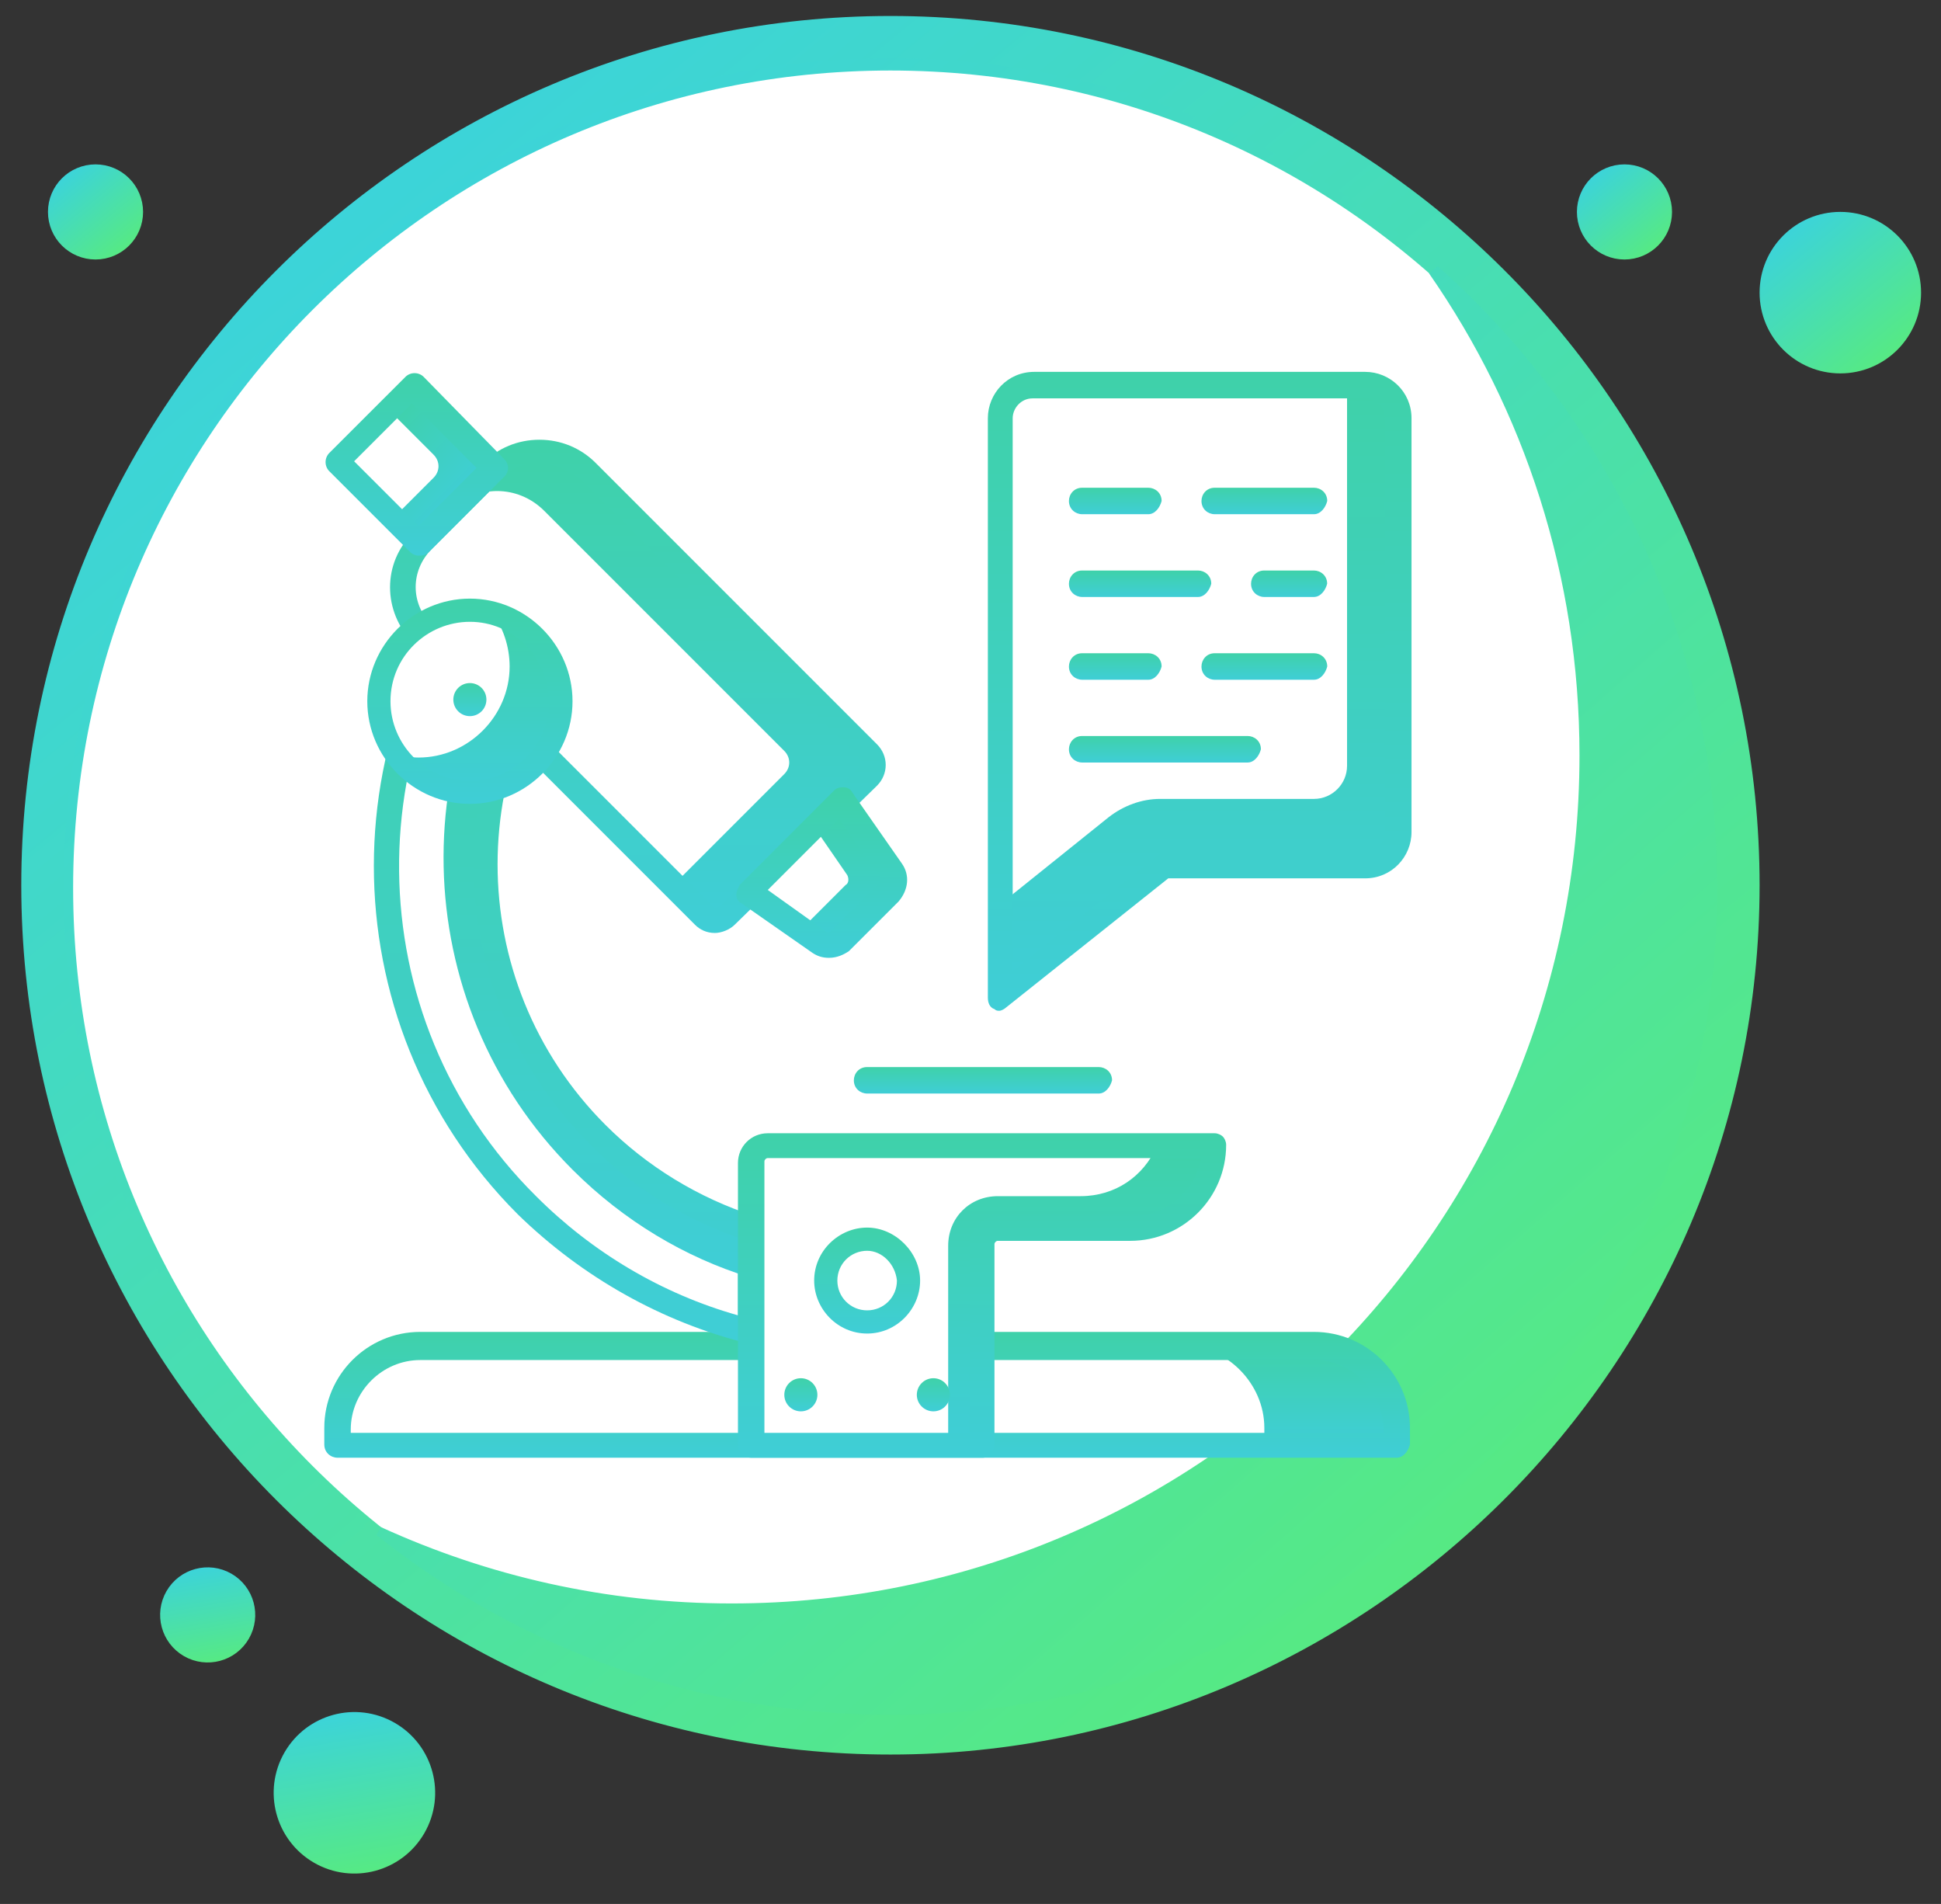 <?xml version="1.0" encoding="UTF-8"?> <svg xmlns="http://www.w3.org/2000/svg" width="52" height="51" viewBox="0 0 52 51" fill="none"><rect x="0" y="0" width="52" height="51" fill="#333333" stroke="none"/> <path d="M46.16 23.784C46.16 36.103 36.173 46.09 23.854 46.09C11.535 46.09 1.548 36.103 1.548 23.784C1.548 11.464 11.535 1.478 23.854 1.478C36.173 1.478 46.16 11.464 46.16 23.784Z" fill="white" stroke="url(#paint0_linear)" stroke-width="0.822"></path> <path d="M42.726 20.234C42.726 15.341 41.213 10.815 38.625 7.093C43.232 11.178 46.163 17.134 46.163 23.784C46.163 36.122 36.196 46.09 23.857 46.09C18.634 46.09 13.827 44.286 10.039 41.282C12.948 42.61 16.174 43.362 19.598 43.362C32.39 43.362 42.726 33.027 42.726 20.234Z" fill="url(#paint1_linear)" stroke="url(#paint2_linear)" stroke-width="0.822"></path> <path d="M23.855 46.587C11.233 46.587 0.981 36.335 0.981 23.713C0.981 11.09 11.233 0.839 23.855 0.839C36.478 0.839 46.729 11.09 46.729 23.713C46.729 36.334 36.407 46.587 23.855 46.587ZM23.855 1.152C11.417 1.152 1.295 11.276 1.295 23.784C1.295 36.221 11.418 46.344 23.855 46.344C36.293 46.344 46.416 36.221 46.416 23.784C46.416 11.276 36.294 1.152 23.855 1.152Z" fill="url(#paint3_linear)" stroke="url(#paint4_linear)" stroke-width="0.822"></path> <circle cx="2.559" cy="5.677" r="0.774" fill="url(#paint5_linear)" stroke="url(#paint6_linear)"></circle> <circle cx="43.52" cy="5.677" r="0.774" fill="url(#paint7_linear)" stroke="url(#paint8_linear)"></circle> <circle cx="5.564" cy="43.258" r="0.774" transform="rotate(30 5.564 43.258)" fill="url(#paint9_linear)" stroke="url(#paint10_linear)"></circle> <circle cx="49.303" cy="7.839" r="1.663" fill="url(#paint11_linear)" stroke="url(#paint12_linear)"></circle> <circle cx="9.495" cy="48.023" r="1.663" transform="rotate(30 9.495 48.023)" fill="url(#paint13_linear)" stroke="url(#paint14_linear)"></circle> <path d="M35.202 36.032H11.26C10.018 36.032 9.043 37.007 9.043 38.248V38.692H37.419V38.248C37.419 37.051 36.399 36.032 35.202 36.032Z" fill="url(#paint15_linear)"></path> <path d="M31.655 36.032H11.26C10.018 36.032 9.043 37.007 9.043 38.248V38.692H33.872V38.248C33.872 37.051 32.852 36.032 31.655 36.032Z" fill="white"></path> <path d="M37.418 39.047H9.042C8.865 39.047 8.688 38.913 8.688 38.692V38.248C8.688 36.83 9.84 35.677 11.259 35.677H35.201C36.62 35.677 37.773 36.83 37.773 38.248V38.692C37.729 38.869 37.596 39.047 37.418 39.047ZM9.353 38.382H37.063V38.293C37.063 37.273 36.221 36.431 35.201 36.431H11.259C10.239 36.431 9.397 37.273 9.397 38.293V38.382H9.353Z" fill="url(#paint16_linear)"></path> <path d="M16.003 30.401C12.012 26.41 12.012 19.981 16.003 15.991L14.14 14.129C9.13 19.139 9.13 27.297 14.14 32.307C15.87 34.036 17.953 35.145 20.126 35.677V32.928C18.619 32.44 17.2 31.598 16.003 30.401Z" fill="white"></path> <path d="M15.338 31.332C16.713 32.706 18.353 33.682 20.082 34.214V32.883C18.575 32.396 17.156 31.553 15.959 30.356C11.969 26.366 11.969 19.937 15.959 15.947L14.983 14.971C10.727 19.627 10.86 26.854 15.338 31.332Z" fill="url(#paint17_linear)"></path> <path d="M20.125 35.987C20.08 35.987 20.08 35.987 20.036 35.987C17.73 35.411 15.602 34.214 13.873 32.529C8.73 27.386 8.73 19.006 13.873 13.863C14.006 13.73 14.228 13.73 14.361 13.863L16.223 15.725C16.267 15.769 16.312 15.858 16.312 15.947C16.312 16.035 16.267 16.124 16.223 16.168C12.366 20.026 12.366 26.277 16.223 30.135C17.331 31.243 18.706 32.086 20.213 32.573C20.346 32.618 20.435 32.751 20.435 32.884V35.633C20.435 35.721 20.391 35.81 20.302 35.899C20.258 35.987 20.169 35.987 20.125 35.987ZM14.139 14.572C9.484 19.449 9.528 27.253 14.361 32.041C15.868 33.549 17.73 34.657 19.77 35.233V33.15C18.262 32.618 16.888 31.775 15.78 30.622C11.745 26.588 11.656 20.07 15.558 15.991L14.139 14.572Z" fill="url(#paint18_linear)"></path> <path d="M19.46 24.504L23.228 20.735C23.406 20.558 23.406 20.292 23.228 20.114L15.691 12.577C14.982 11.868 13.873 11.868 13.164 12.577L11.302 14.439C10.592 15.149 10.592 16.257 11.302 16.966L18.839 24.504C18.972 24.681 19.282 24.681 19.46 24.504Z" fill="white"></path> <path d="M23.228 20.114L15.69 12.577C14.981 11.868 13.873 11.868 13.163 12.577L12.055 13.685C12.764 12.976 13.873 12.976 14.582 13.685L21.011 20.114C21.188 20.292 21.188 20.558 21.011 20.735L18.04 23.706L18.838 24.504C19.016 24.681 19.282 24.681 19.459 24.504L23.228 20.735C23.361 20.602 23.361 20.292 23.228 20.114Z" fill="url(#paint19_linear)"></path> <path d="M19.151 24.991C18.929 24.991 18.751 24.903 18.618 24.77L11.081 17.232C10.239 16.39 10.239 15.06 11.081 14.262L12.943 12.4C13.342 12.001 13.874 11.779 14.451 11.779C15.027 11.779 15.559 12.001 15.958 12.4L23.495 19.937C23.806 20.247 23.806 20.735 23.495 21.046L19.683 24.77C19.549 24.903 19.328 24.991 19.151 24.991ZM14.451 12.4C14.052 12.4 13.697 12.533 13.431 12.843L11.569 14.705C10.992 15.282 10.992 16.168 11.569 16.745L19.106 24.282C19.151 24.326 19.195 24.326 19.284 24.282L23.052 20.513C23.096 20.469 23.096 20.38 23.052 20.336L15.515 12.799C15.16 12.577 14.805 12.4 14.451 12.4Z" fill="url(#paint20_linear)"></path> <path d="M11.061 10.328L9.023 12.366L11.218 14.561L13.256 12.523L11.061 10.328Z" fill="url(#paint21_linear)"></path> <path d="M9.043 12.355L10.417 10.981L11.614 12.178C11.792 12.355 11.792 12.621 11.614 12.799L10.55 13.863L9.043 12.355Z" fill="white"></path> <path d="M11.217 14.883C11.128 14.883 11.039 14.839 10.995 14.795L8.822 12.622C8.689 12.489 8.689 12.268 8.822 12.134L10.862 10.095C10.995 9.962 11.217 9.962 11.35 10.095L13.522 12.312C13.566 12.356 13.611 12.445 13.611 12.534C13.611 12.622 13.566 12.711 13.522 12.755L11.483 14.795C11.394 14.883 11.305 14.883 11.217 14.883ZM9.487 12.356L11.217 14.085L12.768 12.534L11.039 10.804L9.487 12.356Z" fill="url(#paint22_linear)"></path> <path d="M20.082 23.883L22.609 21.356L23.939 23.262C24.072 23.44 24.028 23.661 23.895 23.839L22.565 25.169C22.432 25.302 22.166 25.346 21.988 25.213L20.082 23.883Z" fill="white"></path> <path d="M23.94 23.262L22.61 21.356L21.812 22.154L22.698 23.44C22.743 23.528 22.743 23.661 22.654 23.706L21.457 24.903L21.945 25.258C22.122 25.391 22.344 25.346 22.521 25.213L23.851 23.883C24.029 23.706 24.073 23.44 23.94 23.262Z" fill="url(#paint23_linear)"></path> <path d="M22.209 25.657C22.032 25.657 21.899 25.612 21.766 25.524L19.86 24.194C19.771 24.149 19.727 24.061 19.727 23.972C19.727 23.883 19.771 23.794 19.815 23.706L22.343 21.178C22.431 21.09 22.52 21.09 22.608 21.09C22.697 21.09 22.786 21.134 22.83 21.223L24.16 23.129C24.382 23.44 24.338 23.839 24.072 24.149L22.741 25.479C22.608 25.568 22.431 25.657 22.209 25.657ZM20.569 23.839L22.121 24.947C22.165 24.991 22.209 24.991 22.254 24.947L23.584 23.617C23.628 23.573 23.628 23.528 23.584 23.484L22.476 21.932L20.569 23.839Z" fill="url(#paint24_linear)"></path> <path d="M29.437 29.292H23.23C23.052 29.292 22.875 29.159 22.875 28.938C22.875 28.76 23.008 28.583 23.23 28.583H29.437C29.614 28.583 29.792 28.716 29.792 28.938C29.747 29.115 29.614 29.292 29.437 29.292Z" fill="url(#paint25_linear)"></path> <path d="M20.129 31.154V38.692H26.336V33.371C26.336 33.105 26.514 32.928 26.779 32.928H30.326C31.568 32.928 32.543 31.952 32.543 30.711H20.572C20.306 30.711 20.129 30.933 20.129 31.154Z" fill="white"></path> <path d="M30.989 30.711C30.634 31.509 29.88 32.041 28.949 32.041H26.733C25.979 32.041 25.402 32.617 25.402 33.371V38.692H26.289V33.371C26.289 33.105 26.466 32.928 26.733 32.928H30.279C31.521 32.928 32.496 31.952 32.496 30.711H30.989Z" fill="url(#paint26_linear)"></path> <path d="M26.331 39.047H20.124C19.947 39.047 19.77 38.913 19.77 38.692V31.154C19.77 30.711 20.124 30.356 20.568 30.356H32.539C32.627 30.356 32.716 30.401 32.76 30.445C32.805 30.489 32.849 30.578 32.849 30.667C32.849 32.086 31.696 33.238 30.277 33.238H26.73C26.686 33.238 26.642 33.283 26.642 33.327V38.647C26.642 38.869 26.509 39.047 26.331 39.047ZM20.435 38.381H25.977V33.371C25.977 32.928 26.331 32.573 26.775 32.573H30.322C31.253 32.573 32.007 31.908 32.184 31.021H20.568C20.523 31.021 20.479 31.066 20.479 31.11V38.381H20.435Z" fill="url(#paint27_linear)"></path> <path d="M25.006 37.805C25.251 37.805 25.449 37.607 25.449 37.362C25.449 37.117 25.251 36.918 25.006 36.918C24.761 36.918 24.562 37.117 24.562 37.362C24.562 37.607 24.761 37.805 25.006 37.805Z" fill="url(#paint28_linear)"></path> <path d="M23.23 35.366C23.842 35.366 24.338 34.87 24.338 34.258C24.338 33.646 23.842 33.15 23.23 33.15C22.617 33.15 22.121 33.646 22.121 34.258C22.121 34.87 22.617 35.366 23.23 35.366Z" fill="white"></path> <path d="M23.231 35.721C22.433 35.721 21.812 35.056 21.812 34.302C21.812 33.504 22.478 32.883 23.231 32.883C23.985 32.883 24.65 33.549 24.65 34.302C24.65 35.056 24.029 35.721 23.231 35.721ZM23.231 33.504C22.788 33.504 22.433 33.859 22.433 34.302C22.433 34.746 22.788 35.1 23.231 35.1C23.675 35.1 24.029 34.746 24.029 34.302C23.985 33.859 23.63 33.504 23.231 33.504Z" fill="url(#paint29_linear)"></path> <path d="M21.455 37.805C21.7 37.805 21.898 37.607 21.898 37.362C21.898 37.117 21.7 36.918 21.455 36.918C21.21 36.918 21.012 37.117 21.012 37.362C21.012 37.607 21.21 37.805 21.455 37.805Z" fill="url(#paint30_linear)"></path> <path d="M12.587 21.178C13.934 21.178 15.026 20.087 15.026 18.74C15.026 17.393 13.934 16.301 12.587 16.301C11.24 16.301 10.148 17.393 10.148 18.74C10.148 20.087 11.24 21.178 12.587 21.178Z" fill="white"></path> <path d="M13.165 16.39C13.476 16.789 13.653 17.321 13.653 17.853C13.653 19.183 12.545 20.292 11.214 20.292C10.993 20.292 10.815 20.247 10.594 20.203C11.037 20.779 11.746 21.178 12.545 21.178C13.875 21.178 14.983 20.07 14.983 18.74C15.027 17.631 14.229 16.656 13.165 16.39Z" fill="url(#paint31_linear)"></path> <path d="M12.589 21.533C11.081 21.533 9.84 20.292 9.84 18.784C9.84 17.277 11.081 16.035 12.589 16.035C14.096 16.035 15.338 17.277 15.338 18.784C15.338 20.292 14.096 21.533 12.589 21.533ZM12.589 16.656C11.436 16.656 10.461 17.587 10.461 18.784C10.461 19.937 11.392 20.912 12.589 20.912C13.742 20.912 14.717 19.981 14.717 18.784C14.673 17.587 13.742 16.656 12.589 16.656Z" fill="url(#paint32_linear)"></path> <path d="M12.588 19.183C12.833 19.183 13.031 18.985 13.031 18.74C13.031 18.495 12.833 18.297 12.588 18.297C12.343 18.297 12.145 18.495 12.145 18.74C12.145 18.985 12.343 19.183 12.588 19.183Z" fill="url(#paint33_linear)"></path> <path d="M36.532 10.316H27.664C27.176 10.316 26.777 10.715 26.777 11.203V26.721L31.211 23.174H36.532C37.019 23.174 37.418 22.775 37.418 22.287V11.203C37.418 10.715 37.019 10.316 36.532 10.316Z" fill="url(#paint34_linear)"></path> <path d="M36.088 10.316H27.664C27.176 10.316 26.777 10.715 26.777 11.203V24.238L29.704 21.888C30.103 21.578 30.59 21.4 31.078 21.4H35.202C35.689 21.4 36.088 21.001 36.088 20.513V10.316Z" fill="white"></path> <path d="M26.775 27.075C26.731 27.075 26.686 27.075 26.642 27.031C26.509 26.987 26.465 26.854 26.465 26.721V11.203C26.465 10.537 26.997 9.961 27.706 9.961H36.574C37.239 9.961 37.815 10.493 37.815 11.203V22.287C37.815 22.952 37.283 23.528 36.574 23.528H31.298L26.953 26.987C26.908 27.031 26.82 27.075 26.775 27.075ZM27.662 10.671C27.352 10.671 27.13 10.937 27.13 11.203V26.011L31.032 22.908C31.076 22.863 31.165 22.819 31.253 22.819H36.574C36.884 22.819 37.106 22.553 37.106 22.287V11.203C37.106 10.892 36.84 10.671 36.574 10.671H27.662Z" fill="url(#paint35_linear)"></path> <path d="M35.203 13.774H32.542C32.365 13.774 32.188 13.641 32.188 13.419C32.188 13.242 32.321 13.065 32.542 13.065H35.203C35.38 13.065 35.557 13.198 35.557 13.419C35.513 13.597 35.38 13.774 35.203 13.774Z" fill="url(#paint36_linear)"></path> <path d="M30.765 13.774H28.991C28.814 13.774 28.637 13.641 28.637 13.419C28.637 13.242 28.77 13.065 28.991 13.065H30.765C30.942 13.065 31.12 13.198 31.12 13.419C31.075 13.597 30.942 13.774 30.765 13.774Z" fill="url(#paint37_linear)"></path> <path d="M35.2 15.991H33.87C33.693 15.991 33.516 15.858 33.516 15.636C33.516 15.459 33.649 15.282 33.87 15.282H35.2C35.378 15.282 35.555 15.415 35.555 15.636C35.511 15.814 35.378 15.991 35.2 15.991Z" fill="url(#paint38_linear)"></path> <path d="M32.095 15.991H28.991C28.814 15.991 28.637 15.858 28.637 15.636C28.637 15.459 28.77 15.282 28.991 15.282H32.095C32.272 15.282 32.45 15.415 32.45 15.636C32.405 15.814 32.272 15.991 32.095 15.991Z" fill="url(#paint39_linear)"></path> <path d="M35.203 18.208H32.542C32.365 18.208 32.188 18.075 32.188 17.853C32.188 17.676 32.321 17.498 32.542 17.498H35.203C35.38 17.498 35.557 17.631 35.557 17.853C35.513 18.03 35.38 18.208 35.203 18.208Z" fill="url(#paint40_linear)"></path> <path d="M30.765 18.208H28.991C28.814 18.208 28.637 18.075 28.637 17.853C28.637 17.676 28.77 17.498 28.991 17.498H30.765C30.942 17.498 31.12 17.631 31.12 17.853C31.075 18.03 30.942 18.208 30.765 18.208Z" fill="url(#paint41_linear)"></path> <path d="M33.425 20.425H28.991C28.814 20.425 28.637 20.292 28.637 20.07C28.637 19.893 28.77 19.715 28.991 19.715H33.425C33.602 19.715 33.78 19.848 33.78 20.07C33.736 20.247 33.602 20.425 33.425 20.425Z" fill="url(#paint42_linear)"></path> <defs> <linearGradient id="paint0_linear" x1="2.113" y1="10.11" x2="34.035" y2="48.9" gradientUnits="userSpaceOnUse"> <stop stop-color="#3BD3DC"></stop> <stop offset="1" stop-color="#58EB7E"></stop> </linearGradient> <linearGradient id="paint1_linear" x1="8.16" y1="13.01" x2="37.84" y2="46.871" gradientUnits="userSpaceOnUse"> <stop stop-color="#3BD3DC"></stop> <stop offset="1" stop-color="#58EB7E"></stop> </linearGradient> <linearGradient id="paint2_linear" x1="8.16" y1="13.01" x2="37.84" y2="46.871" gradientUnits="userSpaceOnUse"> <stop stop-color="#3BD3DC"></stop> <stop offset="1" stop-color="#58EB7E"></stop> </linearGradient> <linearGradient id="paint3_linear" x1="1.571" y1="9.697" x2="34.291" y2="49.457" gradientUnits="userSpaceOnUse"> <stop stop-color="#3BD3DC"></stop> <stop offset="1" stop-color="#58EB7E"></stop> </linearGradient> <linearGradient id="paint4_linear" x1="1.571" y1="9.697" x2="34.291" y2="49.457" gradientUnits="userSpaceOnUse"> <stop stop-color="#3BD3DC"></stop> <stop offset="1" stop-color="#58EB7E"></stop> </linearGradient> <linearGradient id="paint5_linear" x1="1.34" y1="4.91" x2="3.13" y2="7.085" gradientUnits="userSpaceOnUse"> <stop stop-color="#3BD3DC"></stop> <stop offset="1" stop-color="#58EB7E"></stop> </linearGradient> <linearGradient id="paint6_linear" x1="1.34" y1="4.91" x2="3.13" y2="7.085" gradientUnits="userSpaceOnUse"> <stop stop-color="#3BD3DC"></stop> <stop offset="1" stop-color="#58EB7E"></stop> </linearGradient> <linearGradient id="paint7_linear" x1="42.301" y1="4.91" x2="44.09" y2="7.085" gradientUnits="userSpaceOnUse"> <stop stop-color="#3BD3DC"></stop> <stop offset="1" stop-color="#58EB7E"></stop> </linearGradient> <linearGradient id="paint8_linear" x1="42.301" y1="4.91" x2="44.09" y2="7.085" gradientUnits="userSpaceOnUse"> <stop stop-color="#3BD3DC"></stop> <stop offset="1" stop-color="#58EB7E"></stop> </linearGradient> <linearGradient id="paint9_linear" x1="4.345" y1="42.492" x2="6.135" y2="44.667" gradientUnits="userSpaceOnUse"> <stop stop-color="#3BD3DC"></stop> <stop offset="1" stop-color="#58EB7E"></stop> </linearGradient> <linearGradient id="paint10_linear" x1="4.345" y1="42.492" x2="6.135" y2="44.667" gradientUnits="userSpaceOnUse"> <stop stop-color="#3BD3DC"></stop> <stop offset="1" stop-color="#58EB7E"></stop> </linearGradient> <linearGradient id="paint11_linear" x1="47.233" y1="6.538" x2="50.273" y2="10.23" gradientUnits="userSpaceOnUse"> <stop stop-color="#3BD3DC"></stop> <stop offset="1" stop-color="#58EB7E"></stop> </linearGradient> <linearGradient id="paint12_linear" x1="47.233" y1="6.538" x2="50.273" y2="10.23" gradientUnits="userSpaceOnUse"> <stop stop-color="#3BD3DC"></stop> <stop offset="1" stop-color="#58EB7E"></stop> </linearGradient> <linearGradient id="paint13_linear" x1="7.425" y1="46.721" x2="10.464" y2="50.414" gradientUnits="userSpaceOnUse"> <stop stop-color="#3BD3DC"></stop> <stop offset="1" stop-color="#58EB7E"></stop> </linearGradient> <linearGradient id="paint14_linear" x1="7.425" y1="46.721" x2="10.464" y2="50.414" gradientUnits="userSpaceOnUse"> <stop stop-color="#3BD3DC"></stop> <stop offset="1" stop-color="#58EB7E"></stop> </linearGradient> <linearGradient id="paint15_linear" x1="23.242" y1="32.031" x2="23.242" y2="38.685" gradientUnits="userSpaceOnUse"> <stop stop-color="#3FD666"></stop> <stop offset="1" stop-color="#3FCED6"></stop> </linearGradient> <linearGradient id="paint16_linear" x1="23.242" y1="30.61" x2="23.242" y2="39.038" gradientUnits="userSpaceOnUse"> <stop stop-color="#3FD666"></stop> <stop offset="1" stop-color="#3FCED6"></stop> </linearGradient> <linearGradient id="paint17_linear" x1="15.986" y1="-13.965" x2="15.986" y2="34.168" gradientUnits="userSpaceOnUse"> <stop stop-color="#3FD666"></stop> <stop offset="1" stop-color="#3FCED6"></stop> </linearGradient> <linearGradient id="paint18_linear" x1="15.229" y1="-19.657" x2="15.229" y2="35.934" gradientUnits="userSpaceOnUse"> <stop stop-color="#3FD666"></stop> <stop offset="1" stop-color="#3FCED6"></stop> </linearGradient> <linearGradient id="paint19_linear" x1="17.695" y1="-6.89" x2="17.695" y2="24.607" gradientUnits="userSpaceOnUse"> <stop stop-color="#3FD666"></stop> <stop offset="1" stop-color="#3FCED6"></stop> </linearGradient> <linearGradient id="paint20_linear" x1="17.094" y1="-8.09" x2="17.094" y2="24.96" gradientUnits="userSpaceOnUse"> <stop stop-color="#3FD666"></stop> <stop offset="1" stop-color="#3FCED6"></stop> </linearGradient> <linearGradient id="paint21_linear" x1="6.743" y1="8.046" x2="12.232" y2="13.536" gradientUnits="userSpaceOnUse"> <stop stop-color="#3FD666"></stop> <stop offset="1" stop-color="#3FCED6"></stop> </linearGradient> <linearGradient id="paint22_linear" x1="11.169" y1="2.644" x2="11.169" y2="14.872" gradientUnits="userSpaceOnUse"> <stop stop-color="#3FD666"></stop> <stop offset="1" stop-color="#3FCED6"></stop> </linearGradient> <linearGradient id="paint23_linear" x1="22.738" y1="15.368" x2="22.738" y2="25.328" gradientUnits="userSpaceOnUse"> <stop stop-color="#3FD666"></stop> <stop offset="1" stop-color="#3FCED6"></stop> </linearGradient> <linearGradient id="paint24_linear" x1="22.016" y1="14.223" x2="22.016" y2="25.646" gradientUnits="userSpaceOnUse"> <stop stop-color="#3FD666"></stop> <stop offset="1" stop-color="#3FCED6"></stop> </linearGradient> <linearGradient id="paint25_linear" x1="26.336" y1="27.516" x2="26.336" y2="29.291" gradientUnits="userSpaceOnUse"> <stop stop-color="#3FD666"></stop> <stop offset="1" stop-color="#3FCED6"></stop> </linearGradient> <linearGradient id="paint26_linear" x1="28.952" y1="18.71" x2="28.952" y2="38.673" gradientUnits="userSpaceOnUse"> <stop stop-color="#3FD666"></stop> <stop offset="1" stop-color="#3FCED6"></stop> </linearGradient> <linearGradient id="paint27_linear" x1="26.314" y1="17.288" x2="26.314" y2="39.026" gradientUnits="userSpaceOnUse"> <stop stop-color="#3FD666"></stop> <stop offset="1" stop-color="#3FCED6"></stop> </linearGradient> <linearGradient id="paint28_linear" x1="25.006" y1="35.585" x2="25.006" y2="37.803" gradientUnits="userSpaceOnUse"> <stop stop-color="#3FD666"></stop> <stop offset="1" stop-color="#3FCED6"></stop> </linearGradient> <linearGradient id="paint29_linear" x1="23.232" y1="28.616" x2="23.232" y2="35.714" gradientUnits="userSpaceOnUse"> <stop stop-color="#3FD666"></stop> <stop offset="1" stop-color="#3FCED6"></stop> </linearGradient> <linearGradient id="paint30_linear" x1="21.455" y1="35.585" x2="21.455" y2="37.803" gradientUnits="userSpaceOnUse"> <stop stop-color="#3FD666"></stop> <stop offset="1" stop-color="#3FCED6"></stop> </linearGradient> <linearGradient id="paint31_linear" x1="12.791" y1="9.189" x2="12.791" y2="21.167" gradientUnits="userSpaceOnUse"> <stop stop-color="#3FD666"></stop> <stop offset="1" stop-color="#3FCED6"></stop> </linearGradient> <linearGradient id="paint32_linear" x1="12.591" y1="7.768" x2="12.591" y2="21.52" gradientUnits="userSpaceOnUse"> <stop stop-color="#3FD666"></stop> <stop offset="1" stop-color="#3FCED6"></stop> </linearGradient> <linearGradient id="paint33_linear" x1="12.588" y1="16.963" x2="12.588" y2="19.181" gradientUnits="userSpaceOnUse"> <stop stop-color="#3FD666"></stop> <stop offset="1" stop-color="#3FCED6"></stop> </linearGradient> <linearGradient id="paint34_linear" x1="32.102" y1="-14.354" x2="32.102" y2="26.682" gradientUnits="userSpaceOnUse"> <stop stop-color="#3FD666"></stop> <stop offset="1" stop-color="#3FCED6"></stop> </linearGradient> <linearGradient id="paint35_linear" x1="32.145" y1="-15.775" x2="32.145" y2="27.035" gradientUnits="userSpaceOnUse"> <stop stop-color="#3FD666"></stop> <stop offset="1" stop-color="#3FCED6"></stop> </linearGradient> <linearGradient id="paint36_linear" x1="33.874" y1="11.998" x2="33.874" y2="13.772" gradientUnits="userSpaceOnUse"> <stop stop-color="#3FD666"></stop> <stop offset="1" stop-color="#3FCED6"></stop> </linearGradient> <linearGradient id="paint37_linear" x1="29.879" y1="11.998" x2="29.879" y2="13.772" gradientUnits="userSpaceOnUse"> <stop stop-color="#3FD666"></stop> <stop offset="1" stop-color="#3FCED6"></stop> </linearGradient> <linearGradient id="paint38_linear" x1="34.536" y1="14.215" x2="34.536" y2="15.989" gradientUnits="userSpaceOnUse"> <stop stop-color="#3FD666"></stop> <stop offset="1" stop-color="#3FCED6"></stop> </linearGradient> <linearGradient id="paint39_linear" x1="30.545" y1="14.215" x2="30.545" y2="15.989" gradientUnits="userSpaceOnUse"> <stop stop-color="#3FD666"></stop> <stop offset="1" stop-color="#3FCED6"></stop> </linearGradient> <linearGradient id="paint40_linear" x1="33.874" y1="16.432" x2="33.874" y2="18.206" gradientUnits="userSpaceOnUse"> <stop stop-color="#3FD666"></stop> <stop offset="1" stop-color="#3FCED6"></stop> </linearGradient> <linearGradient id="paint41_linear" x1="29.879" y1="16.432" x2="29.879" y2="18.206" gradientUnits="userSpaceOnUse"> <stop stop-color="#3FD666"></stop> <stop offset="1" stop-color="#3FCED6"></stop> </linearGradient> <linearGradient id="paint42_linear" x1="31.21" y1="18.648" x2="31.21" y2="20.423" gradientUnits="userSpaceOnUse"> <stop stop-color="#3FD666"></stop> <stop offset="1" stop-color="#3FCED6"></stop> </linearGradient> </defs> </svg> 